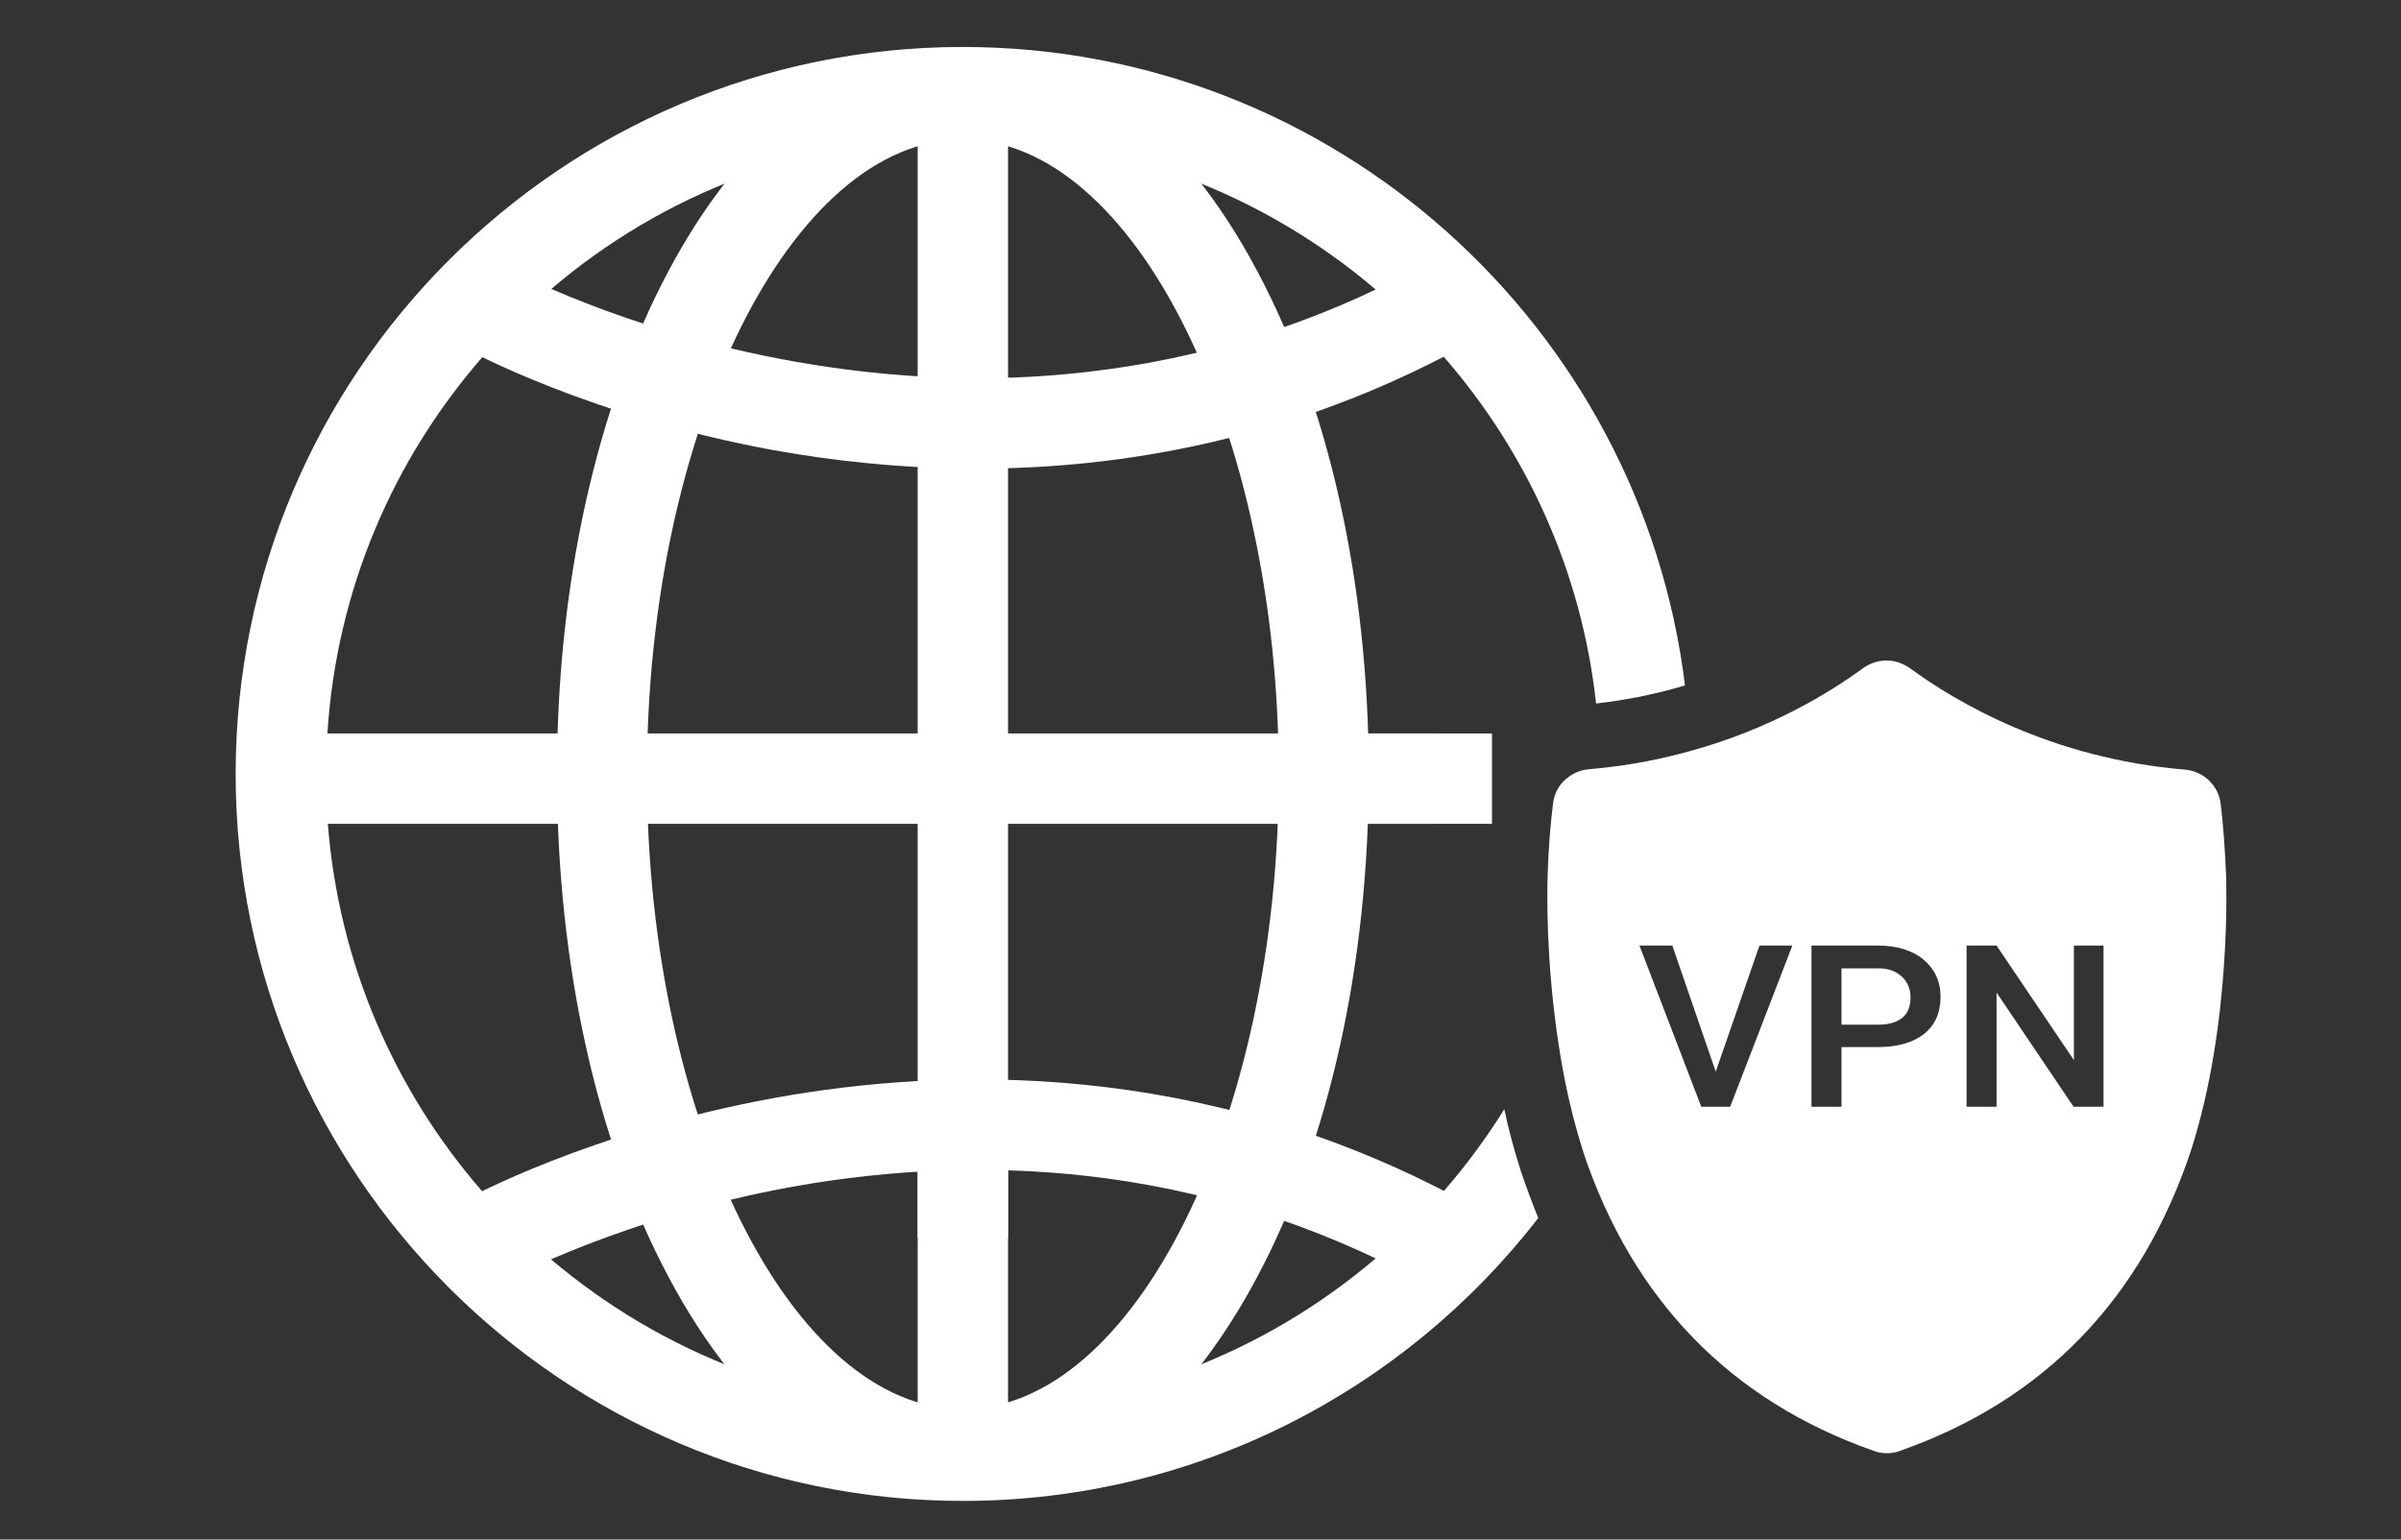 <svg xmlns="http://www.w3.org/2000/svg" xml:space="preserve" id="圖層_2" x="0" y="0" version="1.1" viewBox="0 0 664.3 426.1">
  <rect x="0" y="0" width="664.3" height="426.1" fill="#333333" stroke="none"/>
  <style>
    .st0{fill:#fff}
  </style>
  <path d="M266.4 414.9c-31.5 0-60.5-21.9-81.6-61.8-19.8-37.3-30.7-86.6-30.7-138.9S165 112.7 184.8 75.3c21.1-39.8 50.1-61.8 81.6-61.8s60.5 21.9 81.6 61.8c19.8 37.3 30.7 86.6 30.7 138.9S367.8 315.8 348 353.1c-21.1 39.9-50 61.8-81.6 61.8zm0-376.3C219 38.6 179 119 179 214.3c0 95.2 40 175.7 87.4 175.7s87.4-80.4 87.4-175.7c0-95.3-40-175.7-87.4-175.7z" class="st0"/>
  <path d="M270.4 129.7c-21 0-40.1-2.2-56.3-5.1-50.9-9.3-84.6-27.7-86-28.5l12.1-21.9-6 10.9 6-11c.3.2 32.2 17.5 79.3 25.9 27.4 4.9 54.6 6 80.7 3 32.5-3.6 63.7-13.4 92.5-29l11.9 22c-47.3 25.7-94.2 33.7-134.2 33.7zM392.7 354.4c-28.9-15.6-60-25.4-92.5-29-26.2-2.9-53.3-1.9-80.7 3-47.1 8.5-79 25.8-79.3 25.9l-12.1-21.9c1.4-.8 35.1-19.2 86-28.5 47.1-8.6 118.4-10.7 190.5 28.4l-11.9 22.1zM81.5 203h315.3v25H81.5z" class="st0"/>
  <path d="M366.3 203h46.5v25h-46.5zM253.9 27.9h25v314.8h-25z" class="st0"/>
  <path d="M253.9 315.7h25v87.8h-25zM252.2 259.7z" class="st0"/>
  <path d="M133.5 98.8c5.9-6.7 12.2-13 19-18.8 30.7-26.2 70.5-42 113.9-42 43.5 0 83.5 15.9 114.3 42.2 6.7 5.7 13 12 18.8 18.6 22.9 26.3 38.1 59.4 42.1 95.9 9-1 17.2-2.8 24.6-5C454 90.3 369.1 13 266.4 13c-111 0-201.2 90.3-201.2 201.2s90.3 201.2 201.2 201.2c64.7 0 122.4-30.7 159.2-78.3-1.7-4.2-3.3-8.5-4.8-12.9-1.8-5.7-3.4-11.5-4.6-17.2-5 8-10.6 15.6-16.7 22.6-5.8 6.7-12.1 12.9-18.8 18.6-30.8 26.3-70.7 42.2-114.3 42.2-43.4 0-83.2-15.8-114-41.9-6.8-5.8-13.2-12.1-19-18.8-24.1-27.7-39.7-63-42.7-101.8-.4-4.5-.5-9.1-.5-13.8 0-3.8.1-7.5.4-11.2 2.5-39.6 18.2-75.8 42.9-104.1zM519.7 268h-10.2v15.6h10c3 0 5.2-.6 6.8-1.9 1.6-1.3 2.3-3.2 2.3-5.6 0-2.4-.8-4.3-2.4-5.8-1.6-1.5-3.7-2.3-6.5-2.3z" class="st0"/>
  <path d="M615.9 242.2c-.3-7.2-.8-14.2-1.5-19.8-.6-5-4.8-9-9.9-9.4-37.2-3.1-63.6-18.9-76.1-28.1-1.9-1.3-4.1-2.1-6.4-2.1s-4.5.7-6.5 2.1c-9 6.6-25.4 16.8-48 23-7.6 2.1-15.9 3.8-24.9 4.7l-3 .3c-2.3.2-4.4 1.1-6.1 2.5-2.1 1.7-3.5 4.2-3.8 6.9-.7 5.6-1.3 12.6-1.5 19.8 0 .3-.7 16.7 1.8 37.8 1.4 12.1 3.8 25.7 8 38.7 0 .2.1.3.1.4 13.7 40.8 40.7 68.6 80.2 82.5 1.3.5 2.6.7 3.8.7 1.2 0 2.5-.2 3.7-.7 39.7-14 66.7-41.9 80.4-83.1 11.4-35.5 9.7-75.8 9.7-76.2zm-137.2 64.1h-8l-17.1-44.6h9.1l12 34.9 12.1-34.9h9.1l-17.2 44.6zm53.6-20.1c-3.1 2.4-7.4 3.6-12.9 3.6h-9.9v16.5h-8.3v-44.6h18.3c5.3 0 9.6 1.3 12.7 3.9 3.1 2.6 4.7 6 4.7 10.3 0 4.4-1.5 7.8-4.6 10.3zm49.7 20.1h-8.3l-21.3-31.6v31.6h-8.3v-44.6h8.3l21.4 31.7v-31.7h8.2v44.6z" class="st0"/>
</svg>
